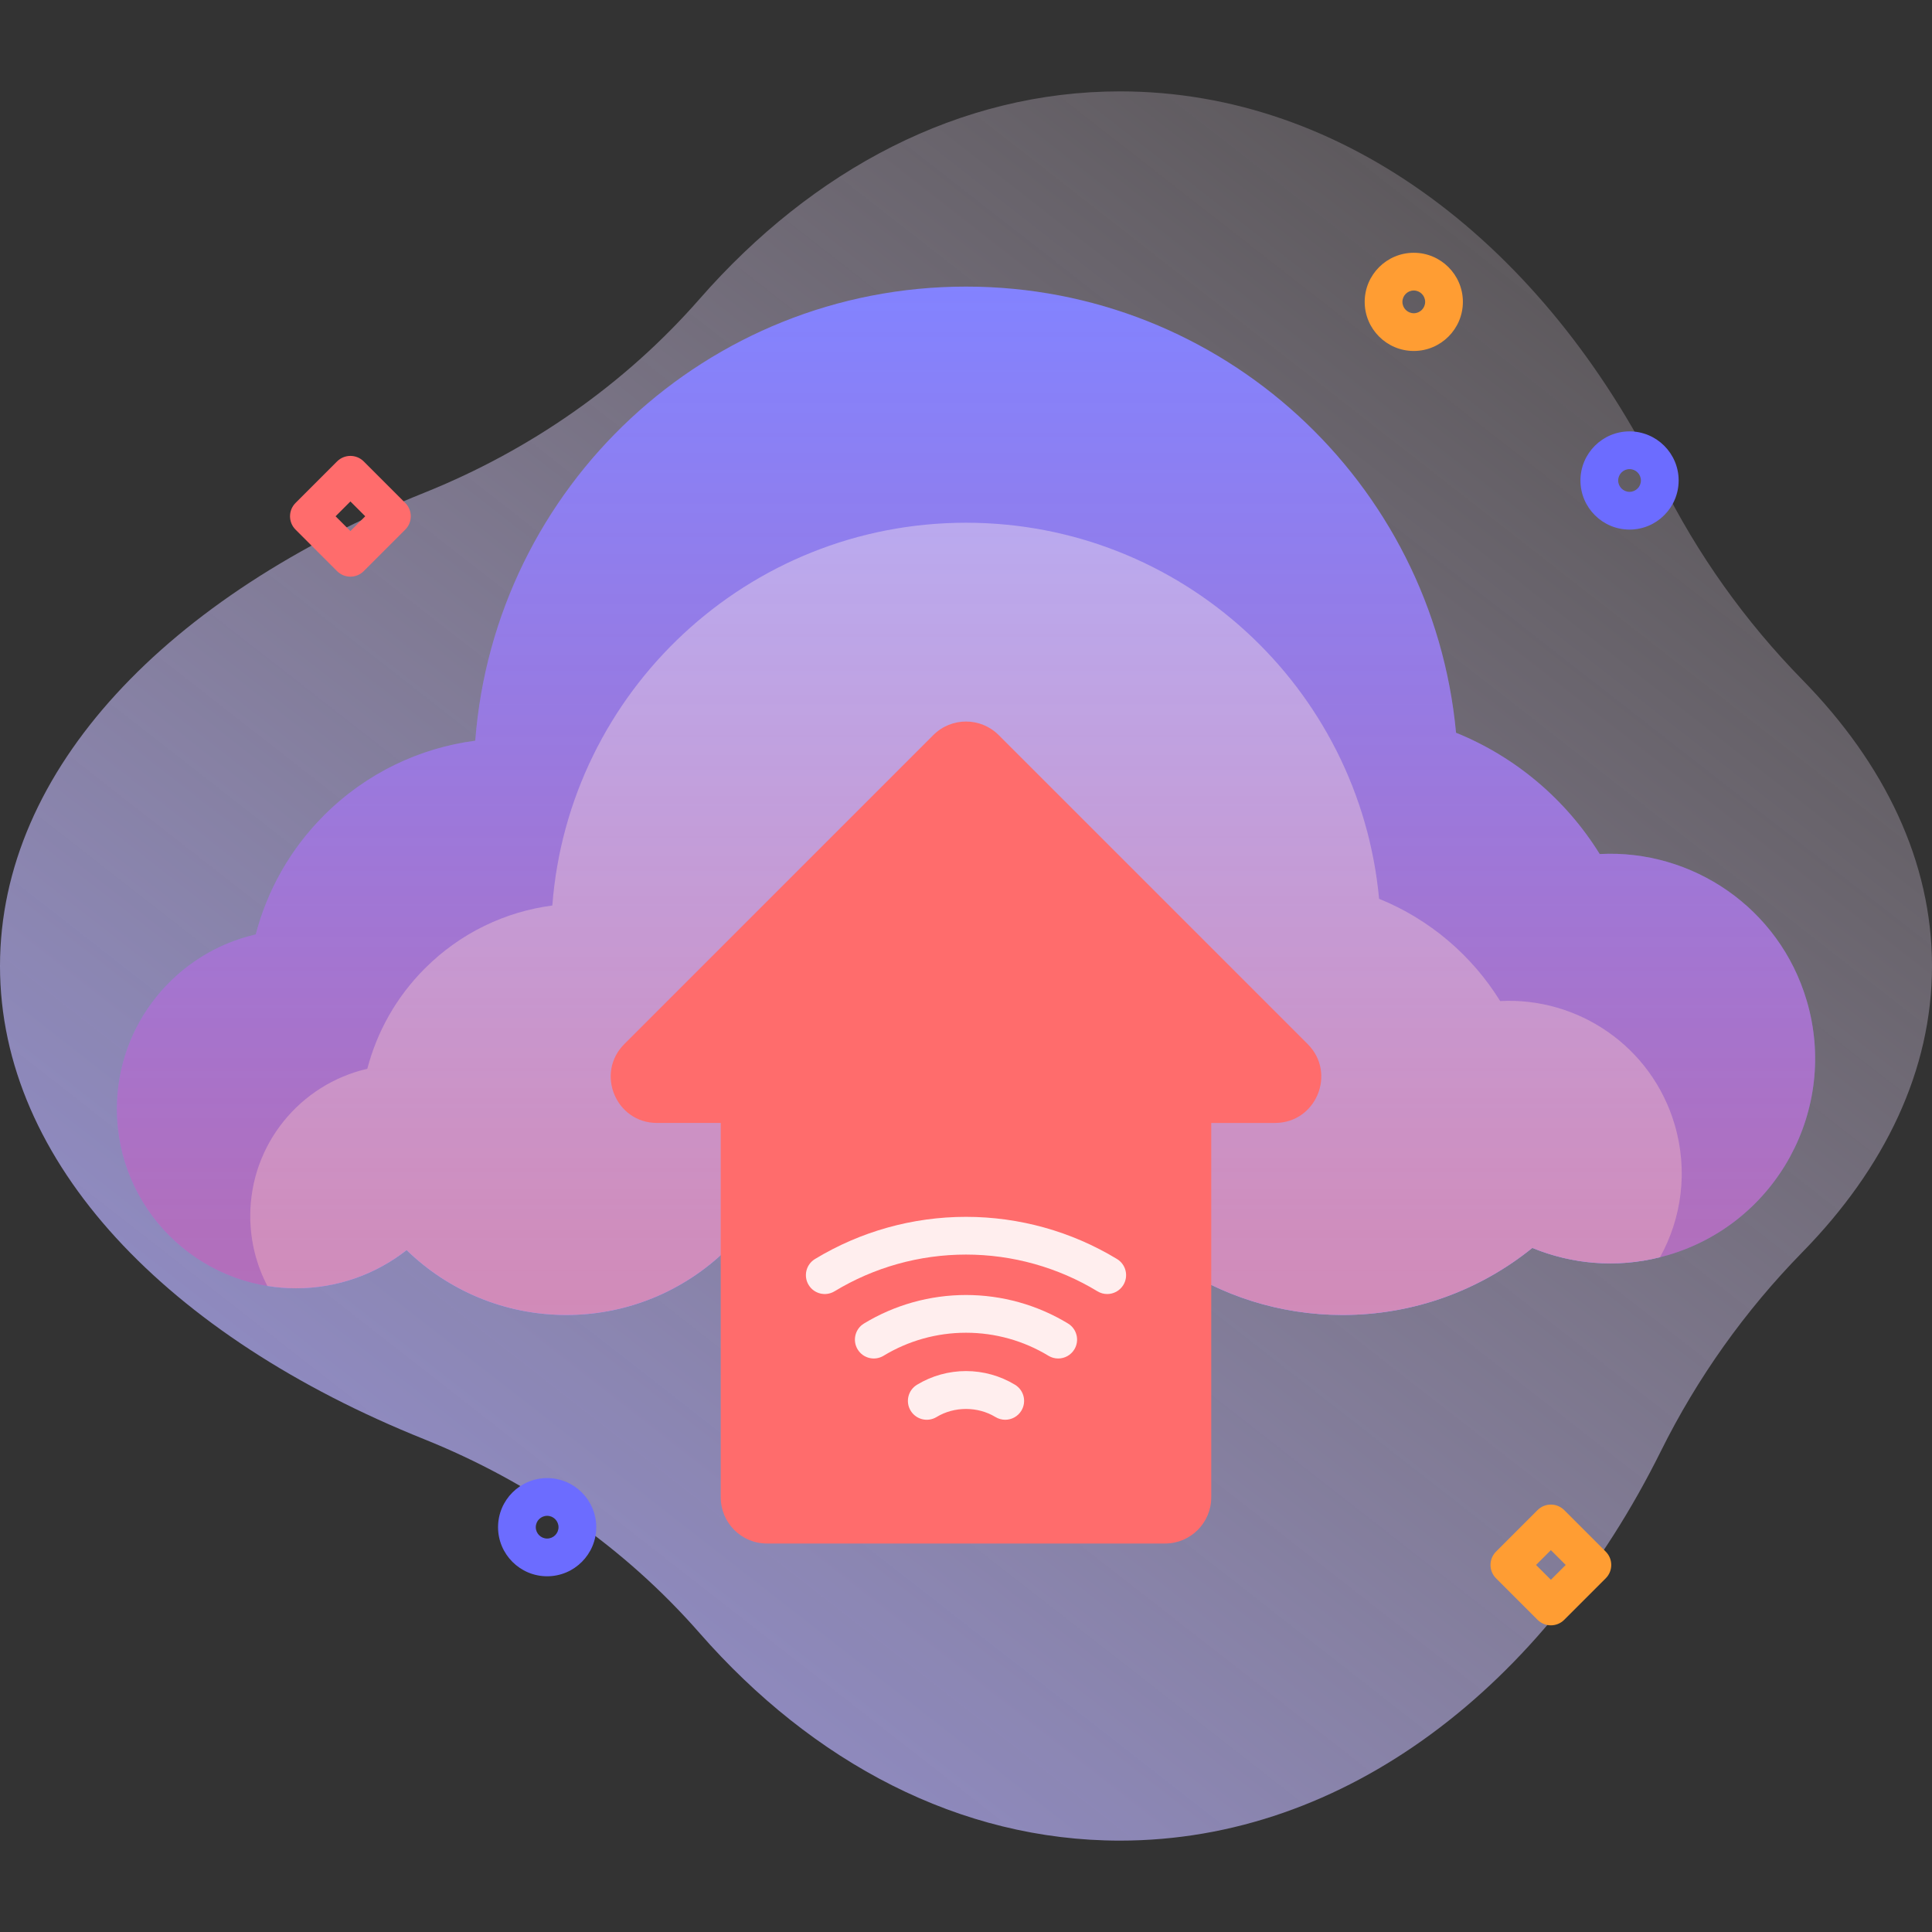 <svg id="Capa_1" enable-background="new 0 0 512 512" height="512" viewBox="0 0 512 512" width="512" xmlns="http://www.w3.org/2000/svg" xmlns:xlink="http://www.w3.org/1999/xlink"><rect x="0" y="0" width="512" height="512" fill="#333333" stroke="none"/><linearGradient id="SVGID_1_" gradientUnits="userSpaceOnUse" x1="-19.521" x2="541.45" y1="614.372" y2="-104.09"><stop offset=".007" stop-color="#9494ff"/><stop offset=".992" stop-color="#ffe8dc" stop-opacity="0"/></linearGradient><linearGradient id="SVGID_2_" gradientUnits="userSpaceOnUse" x1="256" x2="256" y1="348.477" y2="75.953"><stop offset="0" stop-color="#ff4d4d" stop-opacity=".4"/><stop offset="1" stop-color="#ff4d4d" stop-opacity="0"/></linearGradient><g><path d="m512 256c0-27.631-12.504-53.535-34.347-75.837-15.199-15.518-27.854-33.295-37.513-52.751-30.889-62.217-83.554-103.196-143.336-103.196-42.483 0-81.369 20.698-111.403 55.003-19.88 22.707-44.981 40.125-72.988 51.371-67.838 27.242-112.413 73.243-112.413 125.41s44.575 98.168 112.414 125.41c28.007 11.246 53.107 28.664 72.988 51.371 30.034 34.305 68.92 55.003 111.402 55.003 59.782 0 112.447-40.979 143.336-103.196 9.659-19.456 22.314-37.232 37.513-52.751 21.843-22.302 34.347-48.206 34.347-75.837z" fill="url(#SVGID_1_)"/><g><g><path d="m411 430.73c-1.28 0-2.559-.488-3.536-1.464l-11-11c-1.953-1.953-1.953-5.119 0-7.071l11-11c1.953-1.952 5.118-1.952 7.071 0l11 11c1.953 1.953 1.953 5.119 0 7.071l-11 11c-.976.976-2.255 1.464-3.535 1.464zm-3.929-16 3.929 3.929 3.929-3.929-3.929-3.928z" fill="#ff9d33"/></g><g><path d="m92.86 152.819c-1.28 0-2.559-.488-3.536-1.464l-11-11c-1.953-1.953-1.953-5.119 0-7.071l11-11c1.953-1.952 5.118-1.952 7.071 0l11 11c1.953 1.953 1.953 5.119 0 7.071l-11 11c-.976.976-2.255 1.464-3.535 1.464zm-3.929-16 3.929 3.929 3.929-3.929-3.929-3.929z" fill="#ff6c6c"/></g><g><path d="m145 417.73c-7.175 0-13.012-5.837-13.012-13.012s5.837-13.012 13.012-13.012 13.012 5.837 13.012 13.012-5.837 13.012-13.012 13.012zm0-16.023c-1.661 0-3.012 1.351-3.012 3.012s1.351 3.012 3.012 3.012 3.012-1.351 3.012-3.012-1.351-3.012-3.012-3.012z" fill="#6c6cff"/></g><g><path d="m374.667 93.011c-7.175 0-13.012-5.837-13.012-13.012s5.837-13.012 13.012-13.012 13.012 5.837 13.012 13.012-5.838 13.012-13.012 13.012zm0-16.024c-1.661 0-3.012 1.351-3.012 3.012s1.351 3.012 3.012 3.012 3.012-1.351 3.012-3.012-1.351-3.012-3.012-3.012z" fill="#ff9d33"/></g><g><path d="m431.847 140.345c-7.175 0-13.012-5.837-13.012-13.012s5.837-13.012 13.012-13.012 13.012 5.837 13.012 13.012c-.001 7.175-5.837 13.012-13.012 13.012zm0-16.024c-1.661 0-3.012 1.351-3.012 3.012s1.351 3.012 3.012 3.012 3.012-1.351 3.012-3.012c-.001-1.661-1.352-3.012-3.012-3.012z" fill="#6c6cff"/></g><g><g><path d="m478.796 265.174c-7.248-24.572-30.349-40.131-54.858-38.846-8.902-14.375-22.226-25.72-38.073-32.144-6.156-66.314-61.943-118.232-129.865-118.232-68.64 0-124.897 53.019-130.052 120.338-14.653 1.93-28.807 8.515-40.066 19.774-9.061 9.061-15.085 20.002-18.108 31.565-21.079 4.854-36.802 23.722-36.802 46.275 0 26.234 21.266 47.5 47.5 47.5 11.054 0 21.217-3.786 29.287-10.118 10.944 10.632 25.868 17.19 42.331 17.19 16.993 0 32.349-6.982 43.377-18.225 17.946 11.534 39.301 18.225 62.219 18.225 19.911 0 38.642-5.05 54.983-13.939 12.854 8.79 28.395 13.939 45.143 13.939 19.044 0 36.526-6.66 50.271-17.762 11.046 4.554 23.658 5.519 36.009 1.876 28.753-8.481 45.185-38.664 36.704-67.416z" fill="#8383ff"/><path d="m439.92 333.181c-11.65 2.93-23.44 1.82-33.84-2.47-13.74 11.11-31.22 17.77-50.27 17.77-16.74 0-32.29-5.15-45.14-13.94-16.34 8.89-35.07 13.94-54.98 13.94-22.92 0-44.28-6.7-62.22-18.23-11.03 11.24-26.39 18.23-43.38 18.23-16.46 0-31.39-6.56-42.33-17.19-8.07 6.33-18.23 10.11-29.29 10.11-2.59 0-5.13-.21-7.61-.61-2.9-5.54-4.54-11.85-4.54-18.54 0-19.01 13.25-34.92 31.02-39.01 2.55-9.74 7.62-18.97 15.26-26.6 9.49-9.5 21.42-15.05 33.77-16.67 4.35-56.75 51.77-101.44 109.63-101.44 57.25 0 104.28 43.76 109.47 99.66 13.36 5.42 24.59 14.98 32.09 27.1 20.66-1.09 40.13 12.03 46.24 32.74 3.61 12.249 1.86 24.799-3.88 35.15z" fill="#b3b3ff"/><path d="m478.796 265.174c-7.248-24.572-30.349-40.131-54.858-38.846-8.902-14.375-22.226-25.72-38.073-32.144-6.156-66.314-61.943-118.232-129.865-118.232-68.64 0-124.897 53.019-130.052 120.338-14.653 1.93-28.807 8.515-40.066 19.774-9.061 9.061-15.085 20.002-18.108 31.565-21.079 4.854-36.802 23.722-36.802 46.275 0 26.234 21.266 47.5 47.5 47.5 11.054 0 21.217-3.786 29.287-10.118 10.944 10.632 25.868 17.19 42.331 17.19 16.993 0 32.349-6.982 43.377-18.225 17.946 11.534 39.301 18.225 62.219 18.225 19.911 0 38.642-5.05 54.983-13.939 12.854 8.79 28.395 13.939 45.143 13.939 19.044 0 36.526-6.66 50.271-17.762 11.046 4.554 23.658 5.519 36.009 1.876 28.753-8.481 45.185-38.664 36.704-67.416z" fill="url(#SVGID_2_)"/><g><path d="m346.545 276.686-81.885-81.885c-4.783-4.783-12.538-4.783-17.321 0l-81.885 81.885c-7.715 7.715-2.251 20.908 8.66 20.908h16.891v99.206c0 6.764 5.484 12.248 12.248 12.248h105.492c6.764 0 12.247-5.483 12.247-12.248v-99.205h16.891c10.913 0 16.378-13.193 8.662-20.909z" fill="#ff6c6c"/><g><g><path d="m280.433 360.015c-.883 0-1.778-.234-2.588-.726-6.579-3.991-14.133-6.101-21.845-6.101s-15.266 2.109-21.845 6.101c-2.362 1.433-5.437.68-6.868-1.682-1.432-2.361-.679-5.436 1.682-6.868 8.143-4.94 17.49-7.551 27.031-7.551s18.888 2.611 27.031 7.551c2.361 1.432 3.114 4.507 1.682 6.868-.941 1.551-2.59 2.408-4.28 2.408z" fill="#fee"/></g><g><path d="m266.392 376.252c-.883 0-1.778-.234-2.588-.726-4.699-2.851-10.907-2.851-15.606 0-2.361 1.434-5.436.68-6.868-1.682-1.432-2.361-.679-5.436 1.682-6.868 3.914-2.374 8.406-3.629 12.99-3.629s9.076 1.255 12.99 3.629c2.361 1.432 3.114 4.507 1.682 6.868-.943 1.551-2.592 2.408-4.282 2.408z" fill="#fee"/></g><g><path d="m293.423 342.931c-.883 0-1.778-.234-2.588-.726-10.491-6.364-22.537-9.729-34.835-9.729s-24.344 3.364-34.835 9.729c-2.361 1.433-5.436.68-6.868-1.682-1.432-2.361-.679-5.436 1.682-6.868 12.055-7.313 25.895-11.179 40.021-11.179 14.127 0 27.966 3.866 40.022 11.179 2.361 1.432 3.114 4.507 1.682 6.868-.941 1.551-2.591 2.408-4.281 2.408z" fill="#fee"/></g></g></g></g></g></g></g></svg>